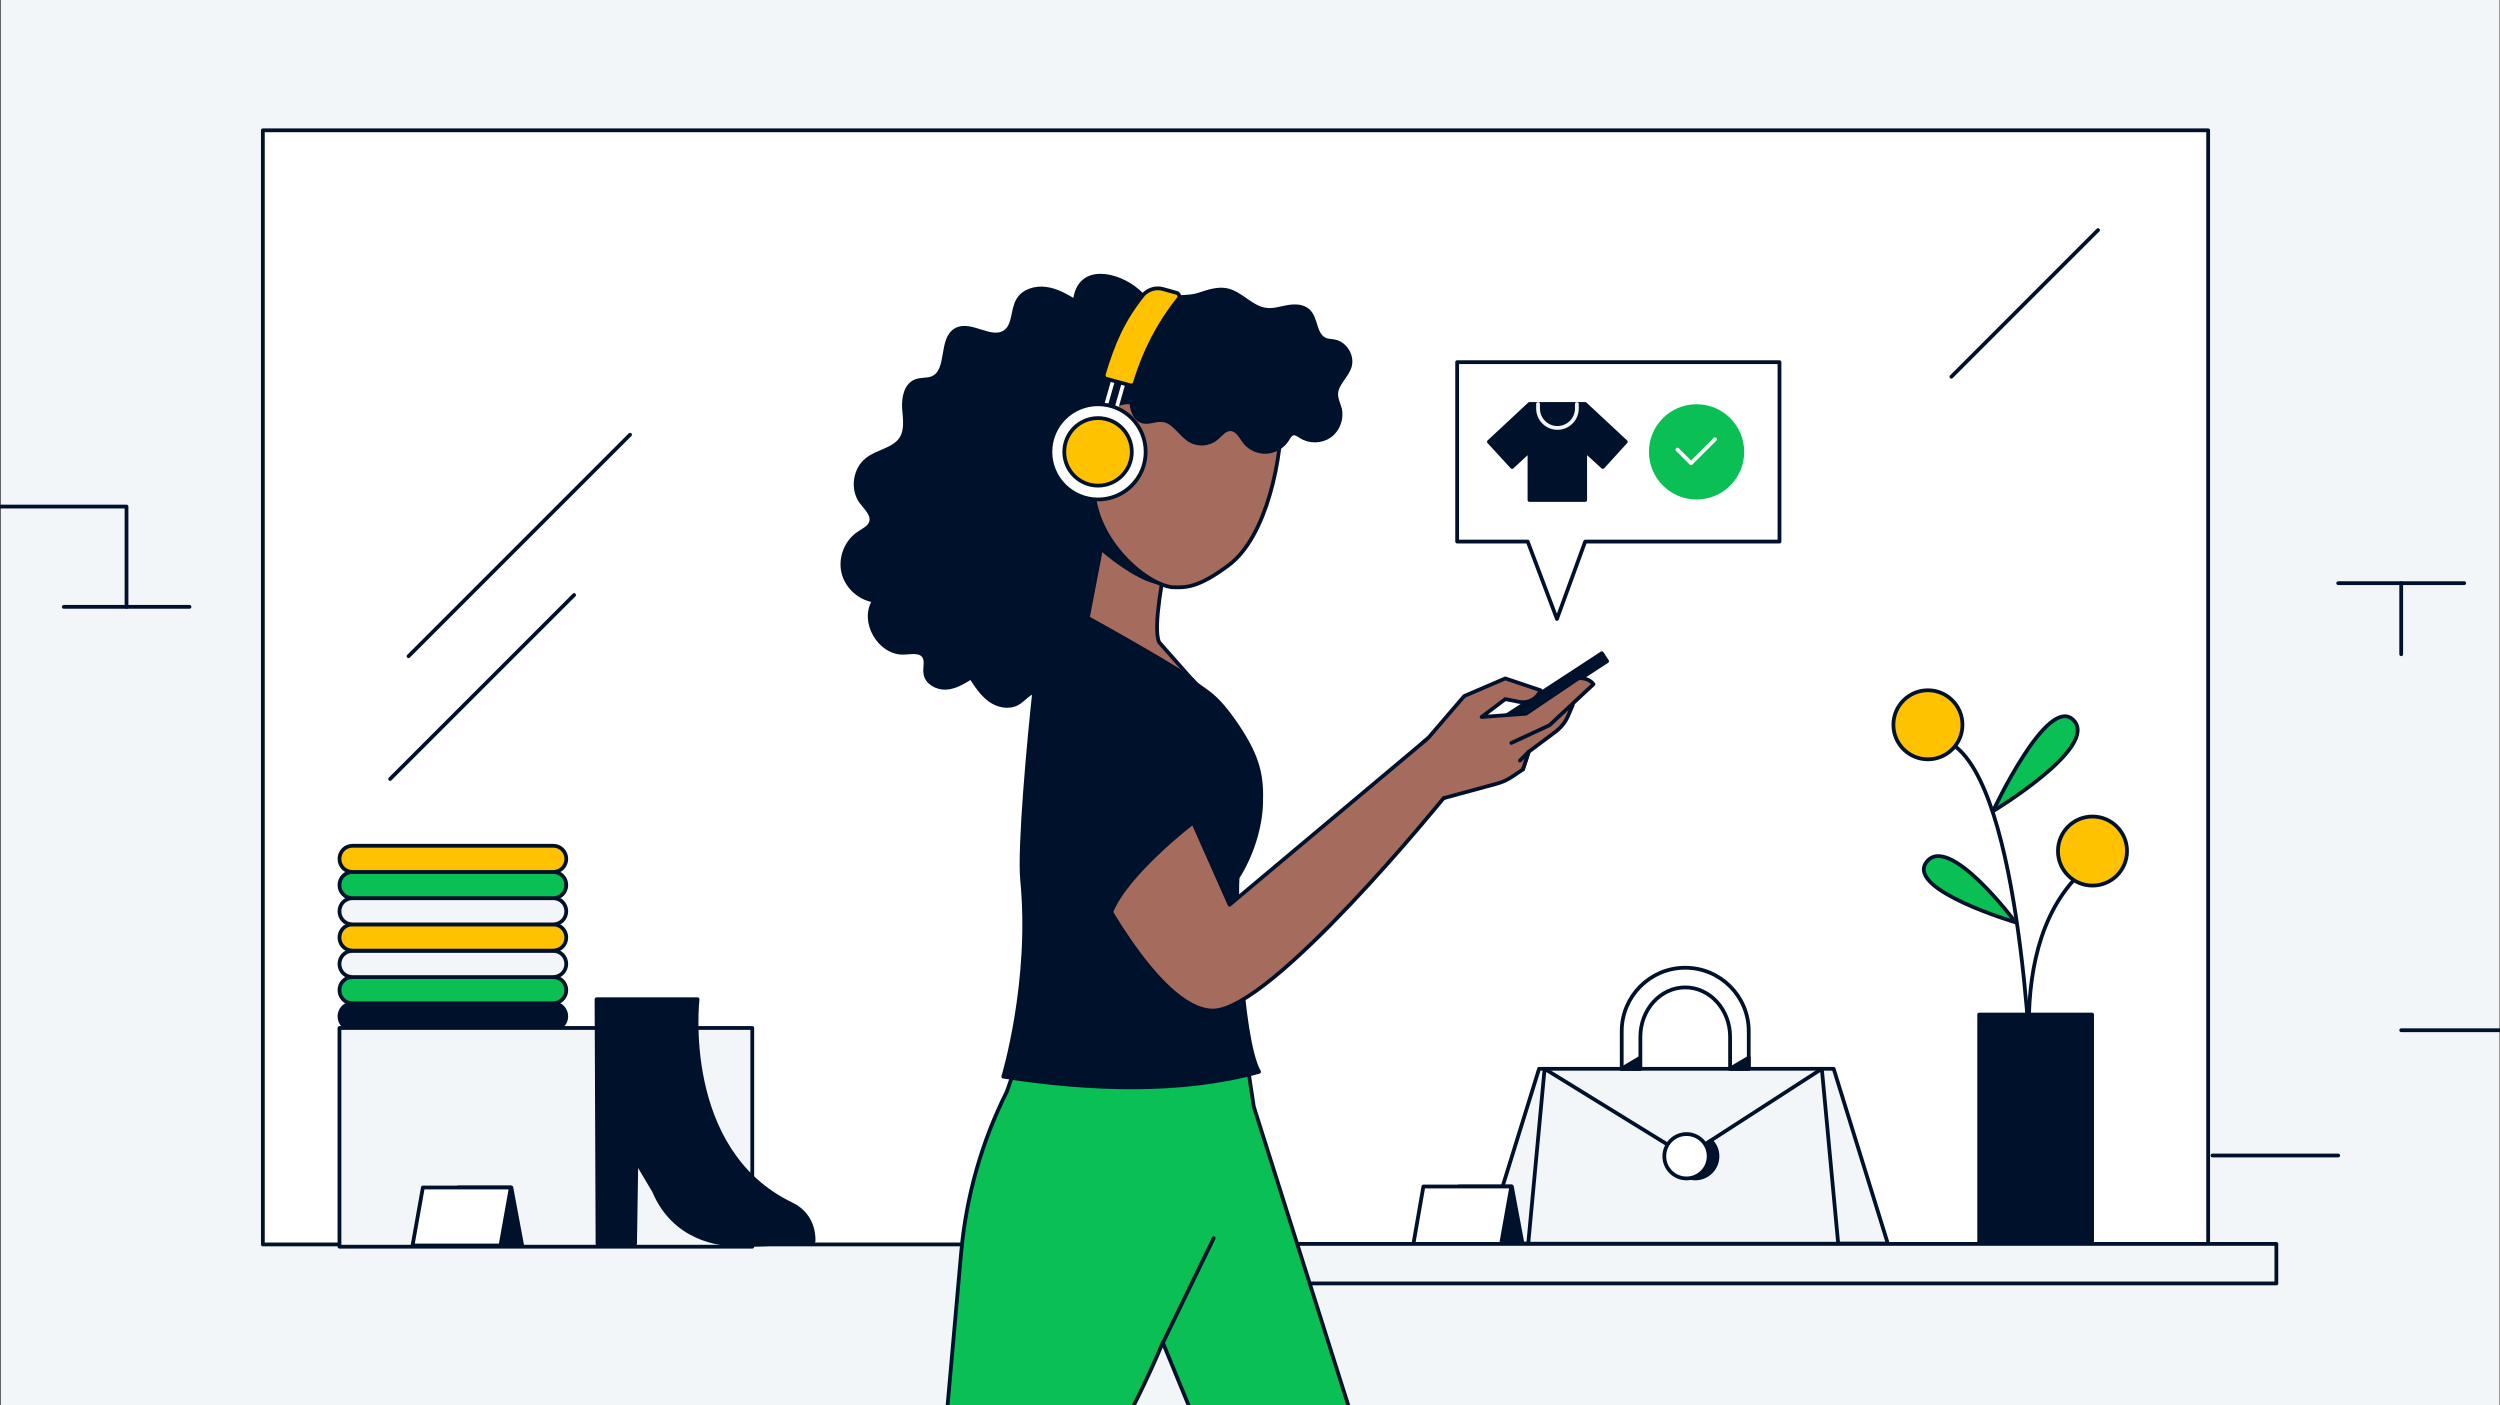 <svg xmlns="http://www.w3.org/2000/svg" xmlns:xlink="http://www.w3.org/1999/xlink" xml:space="preserve" id="Layer_1" x="0" y="0" version="1.1" viewBox="0 0 992 557.7"><rect x="0" y="0" width="992" height="557.7" fill="#333333" stroke="none"/><style>.st0{fill:#F2F5F8}.st1{fill:#F3F6F9}.st9{fill:#FFFFFF;stroke:#00112C;stroke-width:1.5;stroke-linecap:round;stroke-miterlimit:10}.st10{fill:#0061FF}.st11{fill:#F2F6FA;stroke:#00112C;stroke-width:1.5;stroke-linecap:round;stroke-linejoin:round;stroke-miterlimit:10}.st12{fill:#00112E;stroke:#00112E;stroke-width:1.5;stroke-miterlimit:10}.st13{fill:none;stroke:#F0F4F7;stroke-width:1.5;stroke-linecap:round;stroke-linejoin:round;stroke-miterlimit:10}.st14{fill:#FCD706;stroke:#00112C;stroke-width:1.5;stroke-miterlimit:10}.st15{fill:#B27065;stroke:#00112C;stroke-width:1.5;stroke-linecap:round;stroke-linejoin:round;stroke-miterlimit:10}.st17{opacity:0.2}.st18{opacity:0.2;fill:none;stroke:#00112C;stroke-width:1.5;stroke-linecap:round;stroke-linejoin:round;stroke-miterlimit:10}.st19{fill:#F1F5F8;stroke:#00112C;stroke-width:1.5;stroke-linecap:round;stroke-linejoin:round;stroke-miterlimit:10}.st20{fill:#00112E;stroke:#00112E;stroke-width:1.5;stroke-linecap:round;stroke-linejoin:round;stroke-miterlimit:10}.st31{clip-path:url(#SVGID_4_);fill:#F3F6F9}.st32{clip-path:url(#SVGID_4_);fill:#FFFFFF;stroke:#00112C;stroke-width:1.5;stroke-linecap:round;stroke-linejoin:round;stroke-miterlimit:10}.st33{clip-path:url(#SVGID_4_);fill:#00112C;stroke:#00112C;stroke-width:1.5;stroke-linecap:round;stroke-linejoin:round;stroke-miterlimit:10}.st34{clip-path:url(#SVGID_4_);fill:#F3F6F9;stroke:#00112C;stroke-width:1.5;stroke-linecap:round;stroke-linejoin:round;stroke-miterlimit:10}.st35{clip-path:url(#SVGID_4_)}.st36{fill:#CE9884;stroke:#00112C;stroke-width:1.5;stroke-linecap:round;stroke-linejoin:round;stroke-miterlimit:10}.st37{fill:#00112C}.st38{fill:#FFFEFF;stroke:#00112C;stroke-width:1.5;stroke-linecap:round;stroke-linejoin:round;stroke-miterlimit:10}.st39{fill:#00112C;stroke:#FFFFFF;stroke-width:1.5;stroke-linecap:round;stroke-miterlimit:10}.st40{fill:#0ABF53;stroke:#00112C;stroke-width:1.5;stroke-linecap:round;stroke-miterlimit:10}.st41{fill:#FFFFFF;stroke:#00112C;stroke-width:1.5;stroke-linejoin:round;stroke-miterlimit:10}.st42{fill:#0ABF53;stroke:#0ABF53;stroke-width:1.5;stroke-linecap:round;stroke-linejoin:round;stroke-miterlimit:10}.st43{fill:none;stroke:#00112C;stroke-width:1.5;stroke-linecap:round;stroke-miterlimit:10}.st44{fill:#E8EDF3;stroke:#00112C;stroke-width:1.5;stroke-linecap:round;stroke-linejoin:round;stroke-miterlimit:10}.st45{fill:none;stroke:#FFFEFF;stroke-width:1.5;stroke-linecap:round;stroke-linejoin:round;stroke-miterlimit:10}.st46{fill:#FFFFFF}.st47{fill:#00112C;stroke:#00112C;stroke-width:1.5;stroke-miterlimit:10}.st48{clip-path:url(#SVGID_6_);fill:#F3F6F9}.st49{clip-path:url(#SVGID_6_);fill:#FFFFFF;stroke:#00112C;stroke-width:1.5;stroke-linecap:round;stroke-linejoin:round;stroke-miterlimit:10}.st50{clip-path:url(#SVGID_6_);fill:#00112C;stroke:#00112C;stroke-width:1.5;stroke-linecap:round;stroke-linejoin:round;stroke-miterlimit:10}.st51{clip-path:url(#SVGID_6_);fill:#0ABF53;stroke:#00112C;stroke-width:1.5;stroke-linecap:round;stroke-linejoin:round;stroke-miterlimit:10}.st52{clip-path:url(#SVGID_6_);fill:#F3F6F9;stroke:#00112C;stroke-width:1.5;stroke-linecap:round;stroke-linejoin:round;stroke-miterlimit:10}.st53{clip-path:url(#SVGID_6_);fill:#FFC200;stroke:#00112C;stroke-width:1.5;stroke-linecap:round;stroke-linejoin:round;stroke-miterlimit:10}.st54{clip-path:url(#SVGID_6_)}.st55{clip-path:url(#SVGID_8_)}</style><defs><path id="SVGID_5_" d="M.3 0H991.8V557.6H.3z"/></defs><clipPath id="SVGID_2_"><use xlink:href="#SVGID_5_" overflow="visible"/></clipPath><path fill="#F3F6F9" d="M.3 0H991.8V557.6H.3z" clip-path="url(#SVGID_2_)"/><path fill="#FFF" stroke="#00112C" stroke-linecap="round" stroke-linejoin="round" stroke-miterlimit="10" stroke-width="1.5" d="M104.3 51.7H876.2V493.8H104.3z" clip-path="url(#SVGID_2_)"/><path fill="#00112C" stroke="#00112C" stroke-linecap="round" stroke-linejoin="round" stroke-miterlimit="10" stroke-width="1.5" d="M219.5 408.5h-79.6c-2.9 0-5.2-2.3-5.2-5.2h0c0-2.9 2.3-5.2 5.2-5.2h79.6c2.9 0 5.2 2.3 5.2 5.2h0c0 2.8-2.3 5.2-5.2 5.2" clip-path="url(#SVGID_2_)"/><path fill="#0ABF53" stroke="#00112C" stroke-linecap="round" stroke-linejoin="round" stroke-miterlimit="10" stroke-width="1.5" d="M219.5 398.1h-79.6c-2.9 0-5.2-2.3-5.2-5.2v0c0-2.9 2.3-5.2 5.2-5.2h79.6c2.9 0 5.2 2.3 5.2 5.2v0c0 2.8-2.3 5.2-5.2 5.2" clip-path="url(#SVGID_2_)"/><path fill="#F3F6F9" stroke="#00112C" stroke-linecap="round" stroke-linejoin="round" stroke-miterlimit="10" stroke-width="1.5" d="M219.5 387.7h-79.6c-2.9 0-5.2-2.3-5.2-5.2h0c0-2.9 2.3-5.2 5.2-5.2h79.6c2.9 0 5.2 2.3 5.2 5.2h0c0 2.8-2.3 5.2-5.2 5.2" clip-path="url(#SVGID_2_)"/><path fill="#FFC200" stroke="#00112C" stroke-linecap="round" stroke-linejoin="round" stroke-miterlimit="10" stroke-width="1.5" d="M219.5 377.2h-79.6c-2.9 0-5.2-2.3-5.2-5.2h0c0-2.9 2.3-5.2 5.2-5.2h79.6c2.9 0 5.2 2.3 5.2 5.2h0c0 2.9-2.3 5.2-5.2 5.2" clip-path="url(#SVGID_2_)"/><path fill="#F3F6F9" stroke="#00112C" stroke-linecap="round" stroke-linejoin="round" stroke-miterlimit="10" stroke-width="1.5" d="M219.5 366.8h-79.6c-2.9 0-5.2-2.3-5.2-5.2v0c0-2.9 2.3-5.2 5.2-5.2h79.6c2.9 0 5.2 2.3 5.2 5.2v0c0 2.9-2.3 5.2-5.2 5.2" clip-path="url(#SVGID_2_)"/><path fill="#0ABF53" stroke="#00112C" stroke-linecap="round" stroke-linejoin="round" stroke-miterlimit="10" stroke-width="1.5" d="M219.5 356.4h-79.6c-2.9 0-5.2-2.3-5.2-5.2h0c0-2.9 2.3-5.2 5.2-5.2h79.6c2.9 0 5.2 2.3 5.2 5.2h0c0 2.9-2.3 5.2-5.2 5.2" clip-path="url(#SVGID_2_)"/><path fill="#FFC200" stroke="#00112C" stroke-linecap="round" stroke-linejoin="round" stroke-miterlimit="10" stroke-width="1.5" d="M219.5 346h-79.6c-2.9 0-5.2-2.3-5.2-5.2h0c0-2.9 2.3-5.2 5.2-5.2h79.6c2.9 0 5.2 2.3 5.2 5.2h0c0 2.9-2.3 5.2-5.2 5.2" clip-path="url(#SVGID_2_)"/><path fill="#F3F6F9" stroke="#00112C" stroke-linecap="round" stroke-linejoin="round" stroke-miterlimit="10" stroke-width="1.5" d="M134.7 407.9H298.5V494.7H134.7z" clip-path="url(#SVGID_2_)"/><g clip-path="url(#SVGID_2_)"><path fill="#00112C" stroke="#00112C" stroke-linecap="round" stroke-linejoin="round" stroke-miterlimit="10" stroke-width="1.5" d="M322.8 492.6s-18.7 1.4-28.3 1.4-27-2.5-35-21.4l-7-11.8-.5 32.7-14.9.1-.4-97.1h40.1s-7.1 60.2 37.4 81.4c9.6 4.7 8.6 14.7 8.6 14.7"/></g><g clip-path="url(#SVGID_2_)"><path fill="none" stroke="#00112C" stroke-linecap="round" stroke-linejoin="round" stroke-miterlimit="10" stroke-width="1.5" d="M811.1 452.9s-19.6-68.6 11.7-103.6"/><circle cx="830.3" cy="337.7" r="13.7" fill="#FFC200" stroke="#00112C" stroke-linecap="round" stroke-linejoin="round" stroke-miterlimit="10" stroke-width="1.5"/><path fill="none" stroke="#00112C" stroke-linecap="round" stroke-linejoin="round" stroke-miterlimit="10" stroke-width="1.5" d="M806.5 438.7c.1.5-2.9-119.3-30-142"/><circle cx="765" cy="287.6" r="13.7" fill="#FFC200" stroke="#00112C" stroke-linecap="round" stroke-linejoin="round" stroke-miterlimit="10" stroke-width="1.5"/><path fill="#0ABF53" stroke="#00112C" stroke-linecap="round" stroke-linejoin="round" stroke-miterlimit="10" stroke-width="1.5" d="M790.8 321.9s21.8-46.8 32-36.1c10.3 10.6-32 36.1-32 36.1M799.8 366s-27-36.3-35.6-23.6c-7.3 10.9 35.6 23.6 35.6 23.6"/><path fill="#00112C" stroke="#00112C" stroke-linecap="round" stroke-linejoin="round" stroke-miterlimit="10" stroke-width="1.5" d="M785.4 402.6H830.2V493.8H785.4z" transform="rotate(-180 807.77 448.191)"/></g><g clip-path="url(#SVGID_2_)"><path fill="#F3F6F9" stroke="#00112C" stroke-linecap="round" stroke-linejoin="round" stroke-miterlimit="10" stroke-width="1.5" d="M749.1 493.5 589.2 493.5 610.7 424.1 727.6 424.1z"/><path fill="#F3F6F9" stroke="#00112C" stroke-linecap="round" stroke-linejoin="round" stroke-miterlimit="10" stroke-width="1.5" d="M606.4 493.5 612.9 424.1 669.2 458.8 722.9 424.1 729.4 493.5"/><path fill="#00112C" stroke="#00112C" stroke-linecap="round" stroke-linejoin="round" stroke-miterlimit="10" stroke-width="1.5" d="M663.9 458.8c0-1 .2-2 .5-2.9l5.7 2.9 8.8-6.2c1.6 1.6 2.6 3.8 2.6 6.2 0 4.8-3.9 8.8-8.8 8.8s-8.8-3.9-8.8-8.8"/><circle cx="669.2" cy="458.8" r="8.8" fill="#FFF" stroke="#00112C" stroke-linecap="round" stroke-linejoin="round" stroke-miterlimit="10" stroke-width="1.5"/><path fill="#FFF" stroke="#00112C" stroke-linecap="round" stroke-linejoin="round" stroke-miterlimit="10" stroke-width="1.5" d="M693.9 409.2c0-13.9-11.3-25.2-25.2-25.2h0c-13.9 0-25.2 11.3-25.2 25.2v14.9h7.4v-12.7c0-10.8 8-19.6 17.8-19.6h0c9.8 0 17.8 8.8 17.8 19.6v12.7h7.4z"/><path fill="#00112C" stroke="#00112C" stroke-linecap="round" stroke-linejoin="round" stroke-miterlimit="10" stroke-width="1.5" d="M643.4 424.1 650.8 419.7 650.8 424.1z"/><path fill="#00112C" stroke="#00112C" stroke-linecap="round" stroke-linejoin="round" stroke-miterlimit="10" stroke-width="1.5" d="M686.4 424.1 693.9 419.7 693.9 424.1z"/><path fill="none" stroke="#00112C" stroke-linecap="round" stroke-linejoin="round" stroke-miterlimit="10" stroke-width="1.5" d="M589.2 493.5 749.1 493.5"/></g><path fill="#FFF" stroke="#00112C" stroke-linecap="round" stroke-linejoin="round" stroke-miterlimit="10" stroke-width="1.5" d="M162.1 260.4 250 172.5" clip-path="url(#SVGID_2_)"/><path fill="#FFF" stroke="#00112C" stroke-linecap="round" stroke-linejoin="round" stroke-miterlimit="10" stroke-width="1.5" d="M154.8 309.1 227.8 236.1" clip-path="url(#SVGID_2_)"/><path fill="#FFF" stroke="#00112C" stroke-linecap="round" stroke-linejoin="round" stroke-miterlimit="10" stroke-width="1.5" d="M774.3 149.5 832.5 91.3" clip-path="url(#SVGID_2_)"/><g clip-path="url(#SVGID_2_)"><path fill="#00112C" stroke="#00112C" stroke-linecap="round" stroke-linejoin="round" stroke-miterlimit="10" stroke-width="1.5" d="M604.2 493.8 583.2 493.8 578.9 470.8 599.9 470.8z"/><path fill="#FFF" stroke="#00112C" stroke-linecap="round" stroke-linejoin="round" stroke-miterlimit="10" stroke-width="1.5" d="M595.6 493.8 560.8 493.8 564.8 470.8 599.7 470.8z"/></g><g clip-path="url(#SVGID_2_)"><path fill="#00112C" stroke="#00112C" stroke-linecap="round" stroke-linejoin="round" stroke-miterlimit="10" stroke-width="1.5" d="M207.2 494.2 186.2 494.2 181.8 471.2 202.9 471.2z"/><path fill="#FFF" stroke="#00112C" stroke-linecap="round" stroke-linejoin="round" stroke-miterlimit="10" stroke-width="1.5" d="M198.6 494.2 163.7 494.2 167.8 471.2 202.7 471.2z"/></g><path fill="#F3F6F9" stroke="#00112C" stroke-linecap="round" stroke-linejoin="round" stroke-miterlimit="10" stroke-width="1.5" d="M488.2 94.2H503.9V908.7H488.2z" clip-path="url(#SVGID_2_)" transform="rotate(90 496.043 501.417)"/><path fill="#0ABF53" stroke="#00112C" stroke-linecap="round" stroke-linejoin="round" stroke-miterlimit="10" stroke-width="1.5" d="m497.5 439.1-2.1-13.9-93.8 2-2.1 6h0v0c-10 19.9-16.1 41.6-18.1 63.7l-7 78.7L273 745.7l36 20.8s115.6-153.3 119.5-166.7c1.8-6.1 21.5-39.4 32.9-67.1l25.1 61.1 5.2 200.8 41-6 8.8-210.4z" clip-path="url(#SVGID_2_)"/><g clip-path="url(#SVGID_2_)"><path fill="#00112C" stroke="#00112C" stroke-linecap="round" stroke-linejoin="round" stroke-miterlimit="10" stroke-width="1.5" d="M426.5 119.4c-3.6-2.1-7.3-4.3-11.5-4.8-4.1-.6-8.9.8-11 4.4-2.4 4-1.4 9.9-5.1 12.6-5.5 4-13.7-4-19.6-.7-6.4 3.6-2.5 16.2-9.3 19.1-2.1.9-4.7.4-6.8 1.3-3.8 1.6-4.7 6.5-4.5 10.6.3 4.1 1.1 8.6-1.1 12.1-2.9 4.5-9.3 5-13.5 8.3-4.9 3.8-6.1 11.6-2.5 16.7 1.9 2.6 5 5.2 4 8.3-.7 2-2.9 3-4.7 4.2-5 3.2-7.6 9.7-6.3 15.5s6.5 10.5 12.3 11.3c-5.4 8.2 2.1 21.1 11.8 20.7 2.8-.1 6.3-.9 7.9 1.4 1.3 1.9.2 4.6.6 6.9.5 3.6 4.6 5.8 8.2 5.6s6.9-2.2 9.9-4.1c2.1 3.3 4.3 6.6 7.4 8.9s7.5 3.3 11 1.4c2.4-1.3 4.1-3.8 6.7-4.7 5.6-1.8 11.9 4.9 16.9 1.9 4.5-2.6 2.9-9.9 6.4-13.7 1.7-1.8 4.2-2.5 6-4.1 4.8-4.4 2.1-12.6 4.4-18.7s9.6-9.8 10.2-16.3c.3-2.6-.7-5.3-.5-7.9.4-6.4 7.1-11 8.1-17.3.9-5.7-3-11.7-1.1-17.2 1.5-4.2 6.3-6.8 7.6-11.1 1.7-5.2-2.1-10.9-.4-16.1.7-2.1 2.2-3.8 2.7-5.9.6-2.4-.2-5-1.2-7.3-3.8-9.4-10.4-18.7-18.2-25.4-7.6-6.6-23.2-10.5-24.8 4.1"/><path fill="#00112C" stroke="#00112C" stroke-linecap="round" stroke-linejoin="round" stroke-miterlimit="10" stroke-width="1.5" d="M610.4 247.6H614.2V305.8H610.4z" transform="rotate(56.88 612.309 276.678)"/><path fill="#A56C5D" stroke="#00112C" stroke-linecap="round" stroke-linejoin="round" stroke-miterlimit="10" stroke-width="1.5" d="m599.7 294.8 15.1-7 17.5-16.3h0c-1.3-1.9-3.9-2.5-5.9-2.4l-20.9 14.1-17.6 1.3 9.4-7.1 5.5 1.1c3.6.7 7.1-1.2 8.5-4.6v0l-14-4.7-16.3 7-14 16.3-9.7 8.9 9.3 17 27.2-7.4c2.3-.6 4.5-1.6 6.5-3l4-2.7 2.3-7 10.7-8c2.1-1.6 3.8-3.7 4.9-6.2l1.9-4.4"/><path fill="#A56C5D" stroke="#00112C" stroke-linecap="round" stroke-linejoin="round" stroke-miterlimit="10" stroke-width="1.5" d="M604.3 305.3 606.6 298.3 603.1 301.8"/><path fill="#A56C5D" stroke="#00112C" stroke-linecap="round" stroke-linejoin="round" stroke-miterlimit="10" stroke-width="1.5" d="M460 254.9c-2.9-5.5 2.3-30.2 2.3-30.2l-23.8-15.3-9.2 48 47.9 17z"/><path fill="#00112C" stroke="#00112C" stroke-linecap="round" stroke-linejoin="round" stroke-miterlimit="10" stroke-width="1.5" d="m437 217.8 1.5-8.5 23.8 15.3-1.4 6.7c-6.9-.5-17.3-7.8-23.9-13.5"/><path fill="#A56C5D" stroke="#00112C" stroke-linecap="round" stroke-linejoin="round" stroke-miterlimit="10" stroke-width="1.5" d="M508.5 161.6c-.7-26.7-47.3-36.6-62.6-12.2-10.6 16.9-16.2 39.3-9.4 56.7 5.6 14.3 19.7 25.7 28.4 26.9 5.6.2 10.4.4 22.6-8.7 15.1-11.2 21.6-42.8 21-62.7"/><path fill="#A56C5D" stroke="#00112C" stroke-linecap="round" stroke-linejoin="round" stroke-miterlimit="10" stroke-width="1.5" d="M445.5 170.8s-2.8-16.8-12.3-9.5c-9.5 7.2-3.1 27.8 9.4 29.2"/><path fill="#00112C" stroke="#00112C" stroke-linecap="round" stroke-linejoin="round" stroke-miterlimit="10" stroke-width="1.5" d="M486.7 115.1c5.8 1.2 9.8 7.1 15.7 7.8 2.9.4 5.7-.6 8.6-1.1s6.1-.4 8.2 1.6c3.2 3.1 2.4 9.4 6.5 11.3 1.2.6 2.6.5 4 .8 4.2.9 7.1 5.8 5.9 9.9-1.2 4-5.4 6.9-5.4 11.1 0 2 1 3.8 1.5 5.8.9 3.9-.8 8.4-4.1 10.7s-8 2.4-11.4.2c-1-.6-2-1.4-3.1-1.2-1.1.3-1.7 1.4-2.3 2.4-1.7 2.8-4.9 4.7-8.2 4.9s-6.7-1.3-8.7-3.9c-1.6-2.1-2.9-5-5.6-5.1-2.3-.1-3.9 2.2-5.7 3.7-2.8 2.3-7 2.7-10.2.9-4.1-2.3-6.5-7.8-11.2-8.2-2.8-.3-5.7 1.4-8.3.4-2.5-1-3.6-4-3.9-6.7s-10.2 2.5-11.5.1c-.9-1.6 7.5-10.8 6.5-12.4-2.7-4.2-.7-9.8 2.1-13.9 3.8-5.7 11.3-14.4 18.4-15.9 3.6-.7 7.2-.2 10.9-1.3 3.7-1.2 7.5-2.6 11.3-1.9M500.4 319.1c.4-11-.9-18.3-9.4-31-9.4-14-13.2-13.6-17.2-17.6-.5-2.3-42.1-25.3-42.1-25.3-7 3.3-20 18.1-21.3 29.1-2 18.2-6.1 62.2-4.8 75.1 3.9 40.3-7.5 77.8-7.5 77.8 33.7 5.3 70.6 6.7 101.5-1.9-7.7-13.6-9.4-75.7-8.4-77.3 5.7-9 8.9-20 9.2-28.9"/><path fill="#00112C" stroke="#FFF" stroke-miterlimit="10" stroke-width="1.5" d="M440.1 149.3H444.4V164.2H440.1z" transform="rotate(15.981 442.326 156.755)"/><circle cx="435.7" cy="179.3" r="18.9" fill="#FFF" stroke="#00112C" stroke-linecap="round" stroke-linejoin="round" stroke-miterlimit="10" stroke-width="1.5"/><circle cx="435.7" cy="179.3" r="13.4" fill="#FFC200" stroke="#00112C" stroke-linecap="round" stroke-linejoin="round" stroke-miterlimit="10" stroke-width="1.5"/><path fill="#FFC200" stroke="#00112C" stroke-linecap="round" stroke-linejoin="round" stroke-miterlimit="10" stroke-width="1.5" d="M439 150.3c-.8-.2-1.2-1.1-1-1.9 3.7-12.3 7.6-21.5 15.7-31.5h0c2-2.1 5-3 7.8-2.2l5.4 1.5c1 .3 1.4 1.6.7 2.4h0c-8 10-13.6 21.1-17.3 33.3-.2.8-1 1.2-1.8 1z"/><path fill="#A56C5D" stroke="#00112C" stroke-linecap="round" stroke-linejoin="round" stroke-miterlimit="10" stroke-width="1.5" d="M572.9 316.6S504.6 401 481.3 401c-22.4 0-49.7-55.9-49.7-55.9l37.3-28.9 19 42.8 77.7-65.2"/><path fill="#00112C" stroke="#00112C" stroke-linecap="round" stroke-linejoin="round" stroke-miterlimit="10" stroke-width="1.5" d="M416.8 318.3 431.6 358.3 474.7 325 460 291.7"/><path fill="#00112C" stroke="#00112C" stroke-linecap="round" stroke-linejoin="round" stroke-miterlimit="10" stroke-width="1.5" d="m436.6 354.5 37-28.3s-26.7 20.4-32.7 35.8z"/><path fill="#FFF" stroke="#00112C" stroke-linecap="round" stroke-linejoin="round" stroke-miterlimit="10" stroke-width="1.5" d="M578.2 143.7 706.1 143.7 706.1 214.9 629 214.9 617.8 245.6 606.2 214.9 578.2 214.9z"/><path fill="#00112C" stroke="#00112C" stroke-linecap="round" stroke-linejoin="round" stroke-miterlimit="10" stroke-width="1.5" d="M645.1 175.3 629 160.3 606.9 160.3 590.8 175.3 600 185.3 606.9 178.9 606.9 198.4 629 198.4 629 178.9 636 185.3z"/><path fill="#00112C" stroke="#F3F6F9" stroke-linecap="round" stroke-linejoin="round" stroke-miterlimit="10" stroke-width="1.5" d="M625.7 160.3v1.8c0 4.3-3.5 7.7-7.7 7.7h0c-4.3 0-7.7-3.5-7.7-7.7v-1.8"/><circle cx="673.2" cy="179.3" r="18.9" fill="#0ABF53"/><path fill="none" stroke="#FFF" stroke-linecap="round" stroke-linejoin="round" stroke-miterlimit="10" stroke-width="1.5" d="M665.6 178.4 671 183.8 680.5 174.3"/></g><path fill="#00112C" stroke="#00112C" stroke-linecap="round" stroke-linejoin="round" stroke-miterlimit="10" stroke-width="1.5" d="M461.5 532.7 481.6 491.3"/><path fill="none" stroke="#00112C" stroke-linecap="round" stroke-linejoin="round" stroke-miterlimit="10" stroke-width="1.5" d="M.3 201 50.2 201 50.2 240.8"/><path fill="none" stroke="#00112C" stroke-linecap="round" stroke-linejoin="round" stroke-miterlimit="10" stroke-width="1.5" d="M25.3 240.8 75.2 240.8"/><path fill="none" stroke="#00112C" stroke-linecap="round" stroke-linejoin="round" stroke-miterlimit="10" stroke-width="1.5" d="M927.8 231.4 977.8 231.4"/><path fill="none" stroke="#00112C" stroke-linecap="round" stroke-linejoin="round" stroke-miterlimit="10" stroke-width="1.5" d="M877.9 458.5 927.8 458.5"/><path fill="none" stroke="#00112C" stroke-linecap="round" stroke-linejoin="round" stroke-miterlimit="10" stroke-width="1.5" d="M952.8 259.6 952.8 231.4"/><path fill="none" stroke="#00112C" stroke-linecap="round" stroke-linejoin="round" stroke-miterlimit="10" stroke-width="1.5" d="M991.7 408.8 952.8 408.8"/></svg>